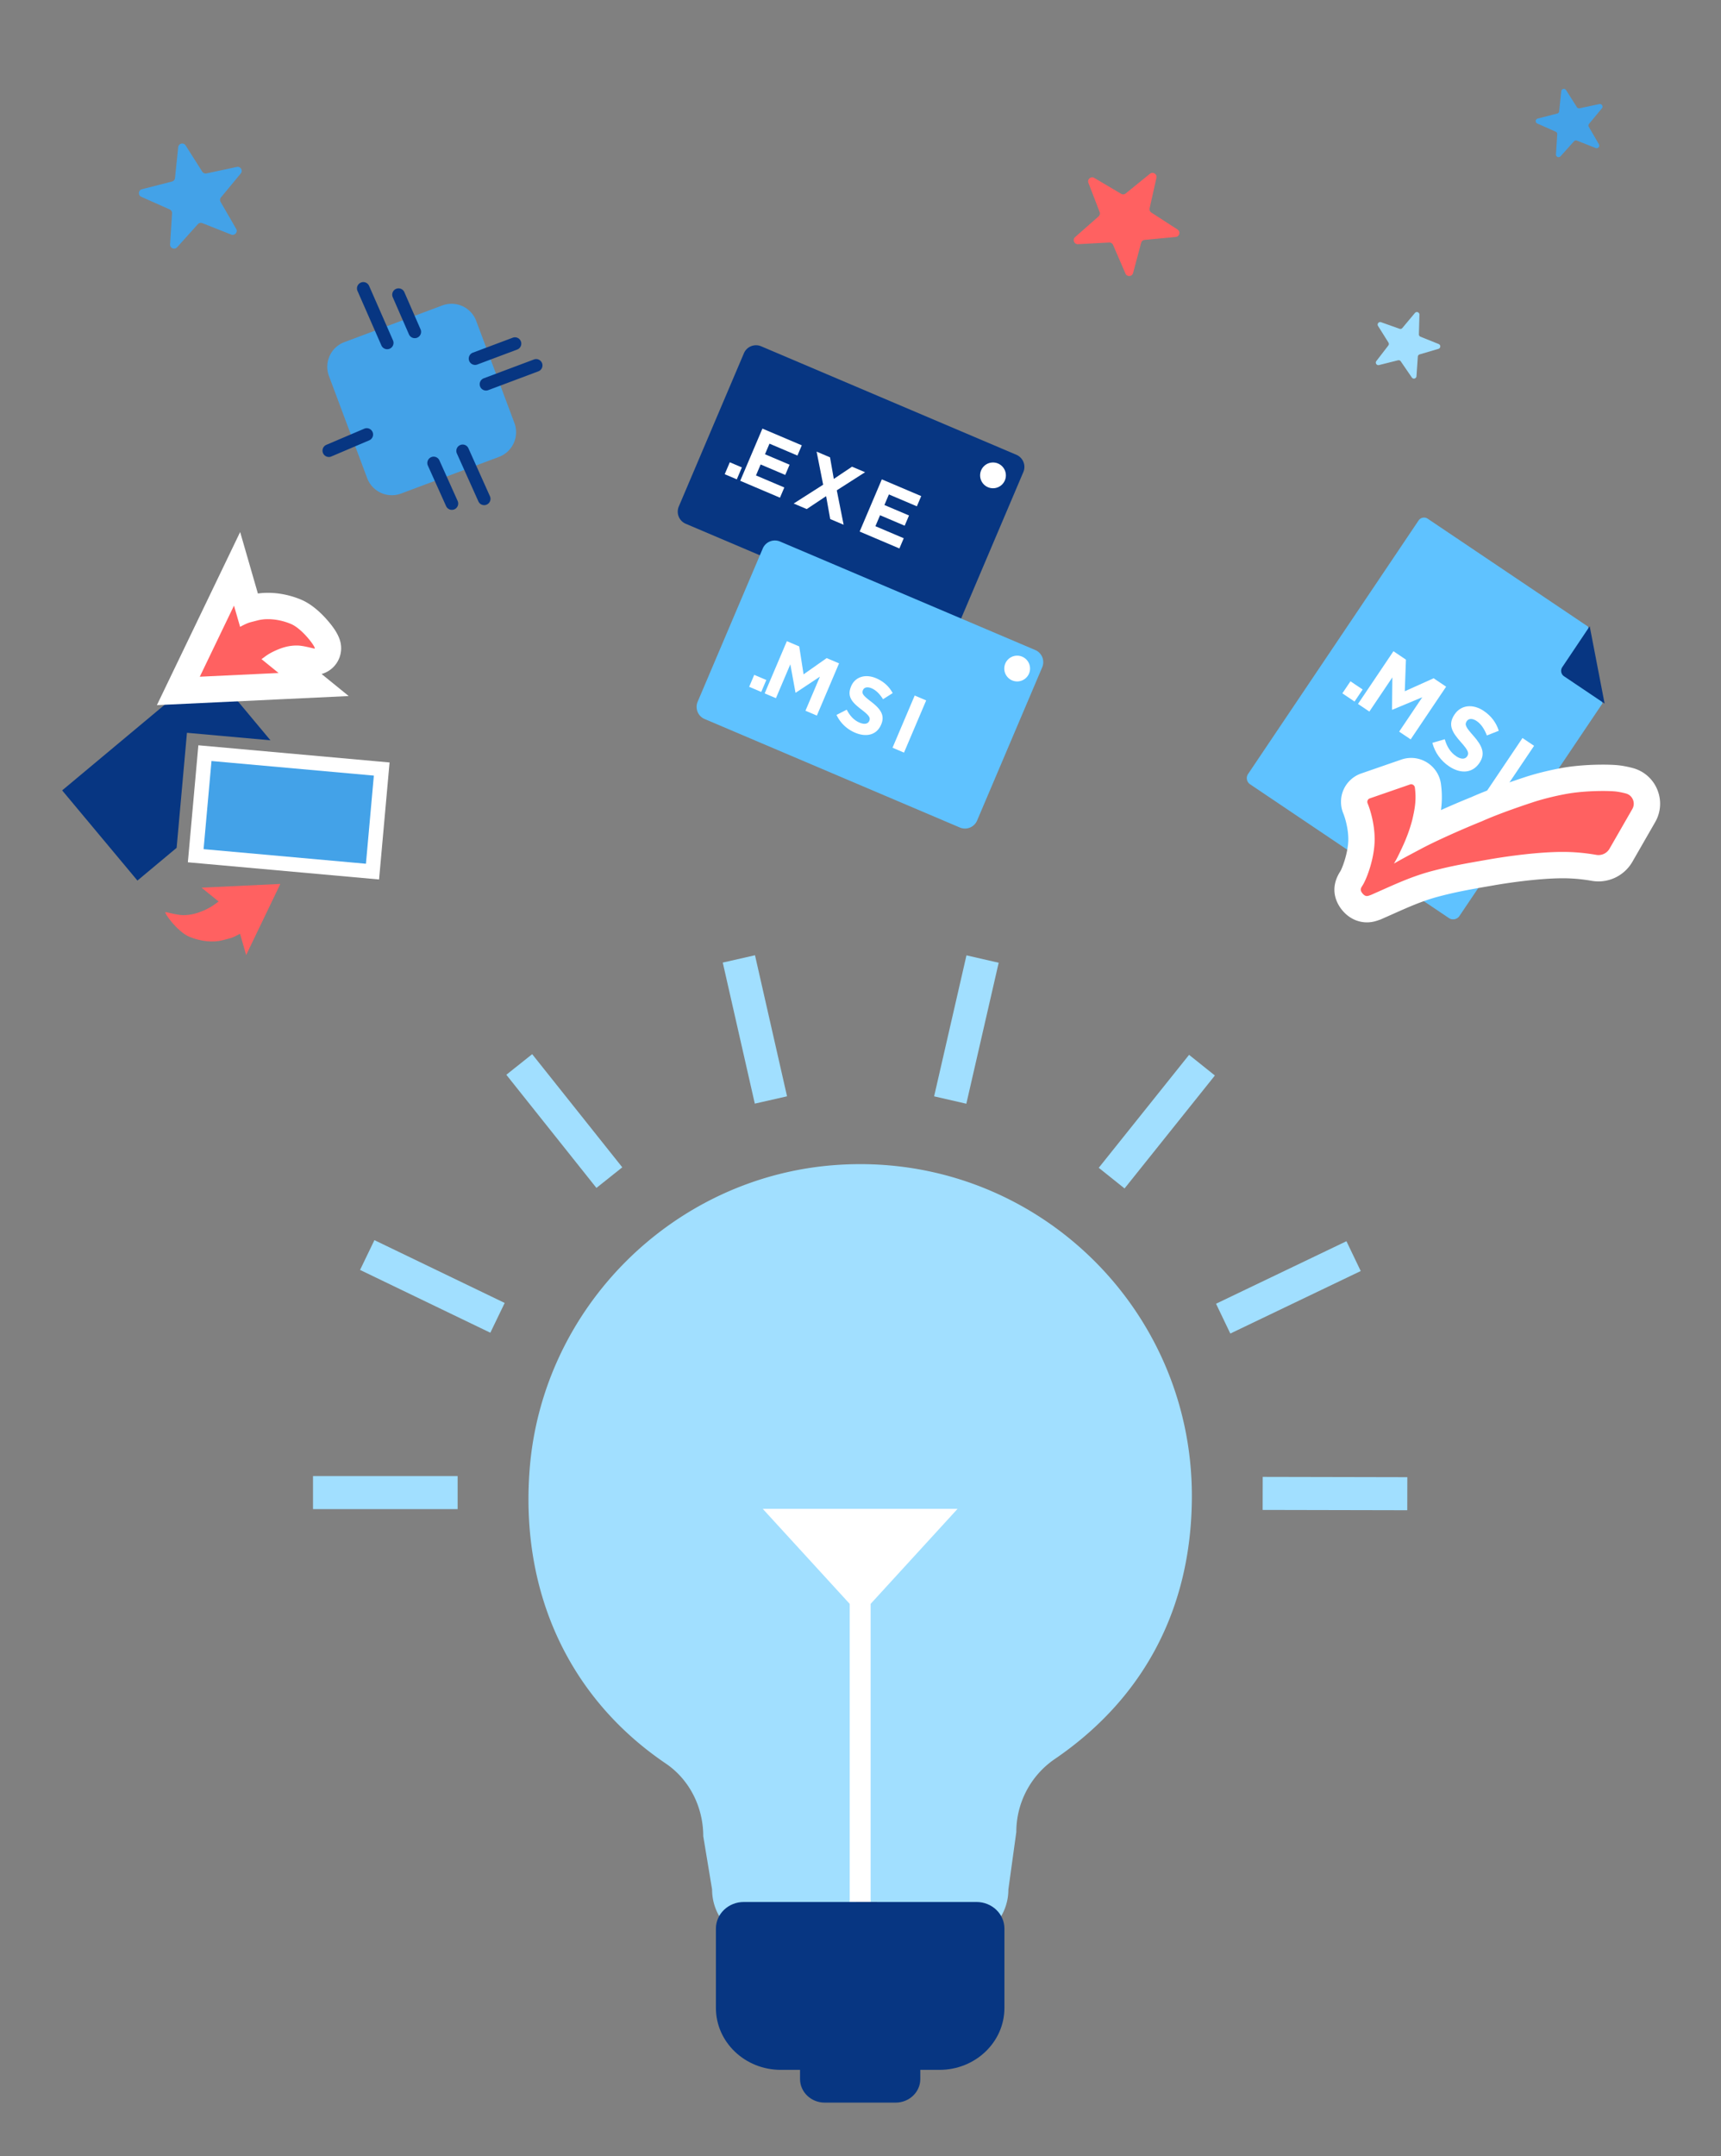 <svg version="1.1" id="Layer_1" xmlns="http://www.w3.org/2000/svg" x="0" y="0" viewBox="0 0 392 491" xml:space="preserve"><rect x="0" y="0" width="392" height="491" fill="#808080" stroke="none"/><style>.st0{fill:#a1dfff}.st1{fill:#fff}.st2{fill:#073682}.st3{fill:#43a2e8}.st4{fill:#5fc2ff}.st5{fill:#ff6161}</style><path class="st0" d="M71.295 336.113h32.939v7.528H71.295z"/><path transform="rotate(-64.266 98.5 292.931)" class="st0" d="M94.726 276.449h7.528v32.939h-7.528z"/><path transform="rotate(-38.538 128.535 255.28)" class="st0" d="M124.775 238.803h7.528v32.939h-7.528z"/><path transform="rotate(-12.804 171.98 234.437)" class="st0" d="M168.189 217.937h7.528v32.939h-7.528z"/><path transform="rotate(-77.074 220.107 234.447)" class="st0" d="M203.652 230.694h32.939v7.528h-32.939z"/><path transform="rotate(-51.341 263.485 255.41)" class="st0" d="M247.021 251.652h32.939v7.528h-32.939z"/><path transform="rotate(-25.604 293.51 293.135)" class="st0" d="M276.99 289.362h32.939v7.528H276.99z"/><path transform="rotate(-89.88 304.075 340.106)" class="st0" d="M300.321 323.638h7.528v32.939h-7.528z"/><path class="st0" d="M190.447 265.28c-37.044 2.613-67.062 32.498-69.825 69.533-2.128 28.41 9.473 52.159 31.006 66.744 5.447 3.681 8.555 9.976 8.555 16.553l2.013 12.148c0 6.674 5.412 12.086 12.086 12.086h20.765V433.1h4.706v9.244h17.842c6.674 0 12.086-5.412 12.086-12.086l1.81-13.102a20.098 20.098 0 018.758-16.606c19.944-13.596 31.227-33.972 31.227-59.928 0-43.533-36.833-78.467-81.029-75.342z"/><path class="st1" d="M218.112 343.576h-44.376l19.806 21.642v67.883h4.765v-67.883z"/><path class="st2" d="M222.431 433.102l-53.013-.001c-3.508 0-6.352 2.713-6.352 6.06v18.063c0 7.788 6.617 14.101 14.78 14.101h4.382v2.098c0 2.961 2.516 5.361 5.619 5.361h16.154c3.103 0 5.619-2.4 5.619-5.361v-2.098h4.382c8.163 0 14.78-6.313 14.78-14.101v-18.063c.001-3.346-2.843-6.059-6.351-6.059z"/><path id="square" class="st3" d="M113.653 104.039l-22.3 8.348a6 6 0 01-7.723-3.516l-8.702-23.245a6 6 0 013.516-7.723l22.3-8.348a6 6 0 017.723 3.516l8.702 23.245a6 6 0 01-3.516 7.723z"/><path id="lines" class="st2" d="M94.471 77.005a1.44 1.44 0 01-1.322-.866l-3.69-8.459a1.441 1.441 0 112.642-1.152l3.69 8.459a1.441 1.441 0 01-1.32 2.018zm-5.7 2.396a1.441 1.441 0 00.741-1.899l-5.439-12.404a1.44 1.44 0 10-2.64 1.158l5.439 12.404a1.443 1.443 0 001.899.741zm14.744 36.571a1.44 1.44 0 00.723-1.906l-4.149-9.229a1.44 1.44 0 10-2.629 1.183l4.149 9.229a1.442 1.442 0 001.906.723zm7.356-1.072a1.44 1.44 0 00.724-1.905l-4.899-10.915a1.438 1.438 0 00-1.905-.724 1.44 1.44 0 00-.724 1.905l4.899 10.915a1.439 1.439 0 001.905.724zm-35.448-10.937l8.633-3.675a1.442 1.442 0 10-1.129-2.652l-8.633 3.675a1.442 1.442 0 001.129 2.652zm33.298-20.961l9.082-3.406a1.44 1.44 0 10-1.012-2.698l-9.082 3.406a1.44 1.44 0 00.506 2.79c.168.001.34-.029.506-.092zm2.487 5.837l11.418-4.283a1.44 1.44 0 10-1.012-2.698l-11.418 4.283a1.44 1.44 0 101.012 2.698z"/><g><path class="st4" d="M339.725 195.842c.348-.059.832-.144 1.427-.238l-.501.747-8.23 12.231a1.735 1.735 0 01-2.404.467l-6.591-4.434-4.136-2.786-.662-.442c2.48-1.079 4.969-2.047 7.712-2.803 4.349-1.172 7.72-1.758 11.993-2.506l1.392-.236zM364.976 160.204l-8.595 12.774-2.302 3.414-.535.798a58.304 58.304 0 00-5.105 1.401c-5.011 1.656-8.893 3.1-11.789 4.4-5.02 2.013-11.211 4.824-14.074 6.387a1.015 1.015 0 00-.136.068 36.61 36.61 0 001.401-4.298l.025-.11c.493-2.183 1.053-4.654.586-8.026-.204-1.503-1.512-2.633-3.032-2.633-.331 0-.671.051-.985.161l-9.156 3.177a3.027 3.027 0 00-1.775 1.614 3.078 3.078 0 00-.034 2.438c.144.357 1.444 3.618 1.435 7.372-.009 2.166-.535 4.476-1.13 6.294l-.586-.391-24.453-16.46a1.682 1.682 0 01-.459-2.336l38.84-57.73a1.501 1.501 0 012.072-.408l36.522 24.571 3.265 17.523z"/><path class="st2" d="M356.247 153.994l9.242 6.218-3.396-17.608-6.24 9.302a1.492 1.492 0 00.394 2.088z"/><path transform="rotate(-56.064 308.053 157.446)" class="st1" d="M306.41 155.781h3.307v3.347h-3.307z"/><path class="st1" d="M319.976 157.403l.26-7.197-2.845-1.915-8.074 11.999 2.588 1.742 5.237-7.783-.071 7.324.068.046 6.826-2.852-5.27 7.833 2.621 1.764 8.074-11.999-2.845-1.914zM335.608 167.547c-1.715-1.928-2.057-2.531-1.526-3.319l.022-.033c.392-.583 1.234-.688 2.246-.007 1.01.68 1.757 1.827 2.324 3.281l2.709-1.066c-.56-1.796-1.681-3.349-3.43-4.525-2.451-1.649-5.169-1.385-6.633.791l-.024.035c-1.603 2.383-.493 4.1 1.509 6.345 1.659 1.864 1.84 2.482 1.39 3.15l-.024.035c-.473.703-1.413.694-2.493-.033-1.371-.922-2.122-2.25-2.601-3.868l-2.817.819c.574 2.254 1.981 4.122 3.797 5.345 2.59 1.743 5.306 1.628 6.91-.755l.024-.035c1.408-2.091.623-3.888-1.383-6.16z"/><path transform="rotate(-56.064 344.053 174.947)" class="st1" d="M336.834 173.365h14.462v3.182h-14.462z"/><g><path class="st5" d="M311.341 207.031c-.859 0-2.126-.286-3.279-1.648-.949-1.12-1.771-2.944-.3-5.273l.207-.344c.699-1.291 2.131-5.154 2.143-8.623.011-2.93-.857-5.823-1.373-7.071a3.886 3.886 0 01.047-3.069 3.832 3.832 0 012.235-2.038l9.154-3.169c.404-.14.824-.21 1.25-.21a3.862 3.862 0 013.815 3.324c.482 3.507-.095 6.059-.604 8.31l-.03.128c-.21.819-.451 1.637-.726 2.46 3.207-1.603 8.22-3.843 12.423-5.533 2.998-1.333 6.887-2.784 11.887-4.433 3.109-1.026 6.66-1.79 8.755-2.132 2.316-.378 5.289-.596 8.155-.596.979 0 1.869.026 2.646.079 1.01.067 2.144.266 3.368.591a5.357 5.357 0 013.595 3.142 5.384 5.384 0 01-.306 4.791l-5.188 9.024a5.926 5.926 0 01-6.168 2.871 41.612 41.612 0 00-7.082-.625l-.264.001c-6.228.045-13.703 1.261-15.846 1.633l-1.389.242c-4.253.741-7.612 1.326-11.926 2.487-3.744 1.031-7.03 2.496-10.51 4.047-.844.376-1.701.758-2.582 1.143l-.132.058-.286.097c-.352.125-.945.336-1.689.336z"/><path class="st1" d="M321.425 178.586c.408 0 .784.303.843.731.411 2.992-.088 5.165-.568 7.287-.593 2.315-1.406 4.423-2.352 6.444-.584 1.244-1.135 2.432-1.843 3.597 1.945-1.116 3.695-2.047 6.1-3.314 2.769-1.51 8.92-4.306 13.867-6.293 3.034-1.353 7.012-2.815 11.656-4.347 2.888-.953 6.236-1.683 8.299-2.02 2.356-.385 5.272-.557 7.672-.557.909 0 1.744.025 2.446.072.932.062 1.913.263 2.798.498 1.531.407 2.248 2.164 1.459 3.537l-5.188 9.025a2.9 2.9 0 01-3.04 1.413 44.607 44.607 0 00-7.608-.671l-.286.001c-6.228.045-13.667 1.214-16.337 1.677-4.963.869-8.667 1.466-13.582 2.788-4.901 1.349-8.869 3.312-13.512 5.338-.33.108-.615.242-.91.242-.301 0-.611-.139-.991-.587-.75-.886-.273-1.347.085-1.953l.007-.008c.897-1.488 2.654-6.058 2.669-10.33.012-3.468-.991-6.749-1.6-8.225-.187-.454.023-.967.488-1.128l9.156-3.169a.777.777 0 01.272-.048m0-6c-.761 0-1.512.126-2.231.375l-9.157 3.169a6.85 6.85 0 00-3.989 3.643 6.898 6.898 0 00-.084 5.441c.401.972 1.156 3.46 1.147 5.918-.01 2.819-1.24 6.206-1.764 7.176l-.083.14-.037.058c-2.671 4.224-.509 7.573.544 8.817 1.996 2.357 4.346 2.709 5.569 2.709 1.263 0 2.233-.346 2.699-.512l.081-.029.273-.089.255-.112c.889-.388 1.753-.773 2.604-1.153 3.519-1.569 6.559-2.925 10.1-3.899 4.152-1.117 7.455-1.692 11.636-2.42l1.389-.242c4.288-.744 10.579-1.553 15.345-1.587l.243-.001c2.887 0 5.345.362 6.553.578a8.928 8.928 0 009.297-4.329l5.188-9.025a8.366 8.366 0 00.473-7.44 8.338 8.338 0 00-5.594-4.887c-1.41-.374-2.735-.605-3.938-.685a43.482 43.482 0 00-2.847-.085c-3.02 0-6.169.232-8.64.635-2.309.377-5.941 1.165-9.211 2.244-5.071 1.673-9.036 3.152-12.115 4.519-2.205.887-4.63 1.924-6.915 2.948.229-1.701.31-3.653-.007-5.96-.461-3.373-3.379-5.915-6.784-5.915z"/></g></g><path class="st2" d="M49.241 153.77l-1.521-1.821-33.563 28.031 17.147 20.532 8.927-7.455 2.352-26.193 19.02 1.708-3.482-4.169z"/><path class="st5" d="M63.855 201.279l-17.944.85 3.88 3.152c-1 .712-1.396 1.091-2.7 1.727-1.945.948-3.589 1.379-5.309 1.376-1.219-.002-2.544-.363-4.023-.702-.71-.163 2.603 4.465 5.332 5.612 2.637 1.109 5.541 1.376 7.708.78 1.688-.464 1.834-.341 3.872-1.438l1.396 4.831 7.788-16.188z"/><g><path class="st5" d="M53.996 129.528l2.649 9.167.29-.073c.233-.058.501-.125.833-.215a12.388 12.388 0 013.273-.417c2.122 0 4.333.458 6.393 1.324 2.34.983 7.815 5.899 7.206 8.924l-.485 2.407-2.517.05c-.236 0-.473-.027-.705-.081l-.656-.153c-1.076-.253-2.005-.472-2.7-.473-.893 0-1.751.162-2.726.525l6.592 5.354-30.818 1.461 13.371-27.8z"/><path class="st1" d="M53.294 137.906l1.396 4.831c2.038-1.097 2.183-.974 3.872-1.438a9.383 9.383 0 012.477-.309c1.671 0 3.508.365 5.231 1.09 2.682 1.127 5.928 5.616 5.365 5.616a.135.135 0 01-.033-.004c-1.479-.339-2.804-.7-4.023-.702h-.019c-1.713 0-3.352.431-5.29 1.376-1.304.636-1.7 1.015-2.7 1.727l3.88 3.152-17.944.85 7.788-16.189m1.404-16.758l-6.81 14.157-7.788 16.189-4.364 9.071 10.054-.476 17.944-.85 15.692-.744-6.177-5.019a6.087 6.087 0 004.329-4.644c.488-2.422-.413-4.66-3.112-7.724-1.334-1.515-3.436-3.536-5.872-4.559-2.425-1.019-5.038-1.558-7.555-1.558-.787 0-1.555.053-2.297.158l-4.044-14.001z"/></g><g><path transform="rotate(-84.865 65.77 184.987)" class="st3" d="M54.037 164.771h23.45V205.2h-23.45z"/><path class="st1" d="M48.174 173.29l36.98 3.322-1.803 20.07-36.98-3.322 1.803-20.07m-2.992-3.582l-2.393 26.643 43.553 3.912 2.393-26.643-43.553-3.912z"/></g><path class="st3" d="M53.943 38.013l-6.911 1.475a.919.919 0 01-.967-.406l-3.785-5.967c-.466-.735-1.598-.469-1.688.397l-.732 7.028a.918.918 0 01-.685.794L32.33 43.09c-.843.216-.94 1.375-.145 1.728l6.458 2.868a.92.92 0 01.544.897l-.445 7.052c-.055.869 1.017 1.319 1.599.672l4.724-5.256a.92.92 0 011.021-.24l6.57 2.603c.809.321 1.569-.56 1.133-1.313l-3.539-6.116a.92.92 0 01.087-1.045l4.506-5.444c.554-.671-.049-1.665-.9-1.483z"/><path class="st5" d="M268.214 52.264l-5.961-3.863a.923.923 0 01-.399-.976l1.551-6.932c.191-.854-.802-1.469-1.482-.918l-5.516 4.475a.924.924 0 01-1.051.078l-6.113-3.617c-.753-.446-1.645.309-1.331 1.126l2.552 6.629a.923.923 0 01-.251 1.024l-5.329 4.696c-.656.578-.214 1.66.659 1.614l7.093-.378a.924.924 0 01.896.555l2.819 6.519c.347.803 1.513.717 1.738-.128l1.832-6.863a.925.925 0 01.805-.681l7.072-.667c.872-.082 1.15-1.217.416-1.693z"/><path class="st3" d="M364.289 23.699l-4.491.959a.595.595 0 01-.628-.264l-2.46-3.878a.596.596 0 00-1.097.258l-.476 4.567a.596.596 0 01-.445.516l-4.448 1.141a.596.596 0 00-.094 1.123l4.197 1.864a.596.596 0 01.353.583l-.289 4.583a.596.596 0 001.039.436l3.07-3.415a.595.595 0 01.663-.156l4.269 1.691a.596.596 0 00.736-.853l-2.3-3.975a.596.596 0 01.057-.679l2.928-3.538c.361-.435-.031-1.081-.584-.963z"/><path class="st0" d="M327.696 78.34l-4.145-1.667a.582.582 0 01-.364-.554l.123-4.466a.58.58 0 00-1.025-.388l-2.866 3.427a.58.58 0 01-.64.174l-4.209-1.497a.58.58 0 00-.686.855l2.373 3.785a.58.58 0 01-.032.662l-2.724 3.541a.58.58 0 00.601.917l4.333-1.088a.581.581 0 01.62.235l2.525 3.685c.311.454 1.02.26 1.058-.289l.305-4.457a.581.581 0 01.415-.517l4.285-1.263a.58.58 0 00.053-1.095z"/><g><path class="st2" d="M214.329 143.974L156.2 119.27a3 3 0 01-1.588-3.934l14.829-34.893a3 3 0 013.934-1.588l58.129 24.704a3 3 0 011.588 3.934l-14.829 34.893a2.998 2.998 0 01-3.934 1.588z"/><path class="st4" d="M218.625 188.43l-58.129-24.704a3 3 0 01-1.588-3.934l14.829-34.893a3 3 0 013.934-1.588l58.129 24.704a3 3 0 011.588 3.934l-14.829 34.893a2.999 2.999 0 01-3.934 1.588z"/><path class="st1" d="M166.229 105.264l2.751 1.169-1.155 2.717-2.751-1.169 1.155-2.717zM173.658 97.595l8.968 3.811-.989 2.327-6.369-2.707-1.025 2.411 5.605 2.382-.989 2.327-5.605-2.382-1.061 2.496 6.453 2.743-.989 2.327-9.052-3.847 5.053-11.888zM187.494 110.372l-1.491-7.531 3.057 1.299.858 4.916 4.151-2.787 2.973 1.263-6.444 4.119 1.56 7.841-3.057-1.299-.933-5.208-4.415 2.935-2.973-1.263 6.714-4.285zM200.859 109.154l8.969 3.812-.989 2.327-6.37-2.707-1.025 2.411 5.606 2.382-.989 2.327-5.605-2.382-1.061 2.496 6.454 2.743-.989 2.327-9.053-3.847 5.052-11.889z"/><g><path class="st1" d="M171.797 153.67l2.751 1.169-1.155 2.718-2.751-1.169 1.155-2.718zM179.226 146.001l2.819 1.198.988 6.355 5.262-3.699 2.819 1.198-5.052 11.888-2.597-1.104 3.298-7.76-5.504 3.655-.068-.029-1.175-6.435-3.277 7.711-2.564-1.09 5.051-11.888zM190.532 162.796l2.332-1.195c.693 1.338 1.577 2.375 2.935 2.952 1.07.455 1.896.304 2.192-.392l.015-.035c.281-.662.018-1.174-1.752-2.528-2.135-1.63-3.399-2.948-2.396-5.309l.015-.035c.916-2.156 3.255-2.847 5.683-1.815 1.732.736 2.978 1.908 3.773 3.388l-2.196 1.393c-.743-1.179-1.592-2.059-2.593-2.485-1.002-.426-1.723-.191-1.969.386l-.014.033c-.332.781.069 1.252 1.9 2.653 2.143 1.653 3.135 3.096 2.255 5.167l-.015.035c-1.003 2.361-3.366 2.921-5.932 1.83a8.209 8.209 0 01-4.233-4.043zM208.346 158.376l2.615 1.112-5.052 11.888-2.615-1.112 5.052-11.888z"/></g><circle class="st1" cx="226.179" cy="108.245" r="2.935"/><circle class="st1" cx="231.683" cy="152.235" r="2.935"/></g></svg>